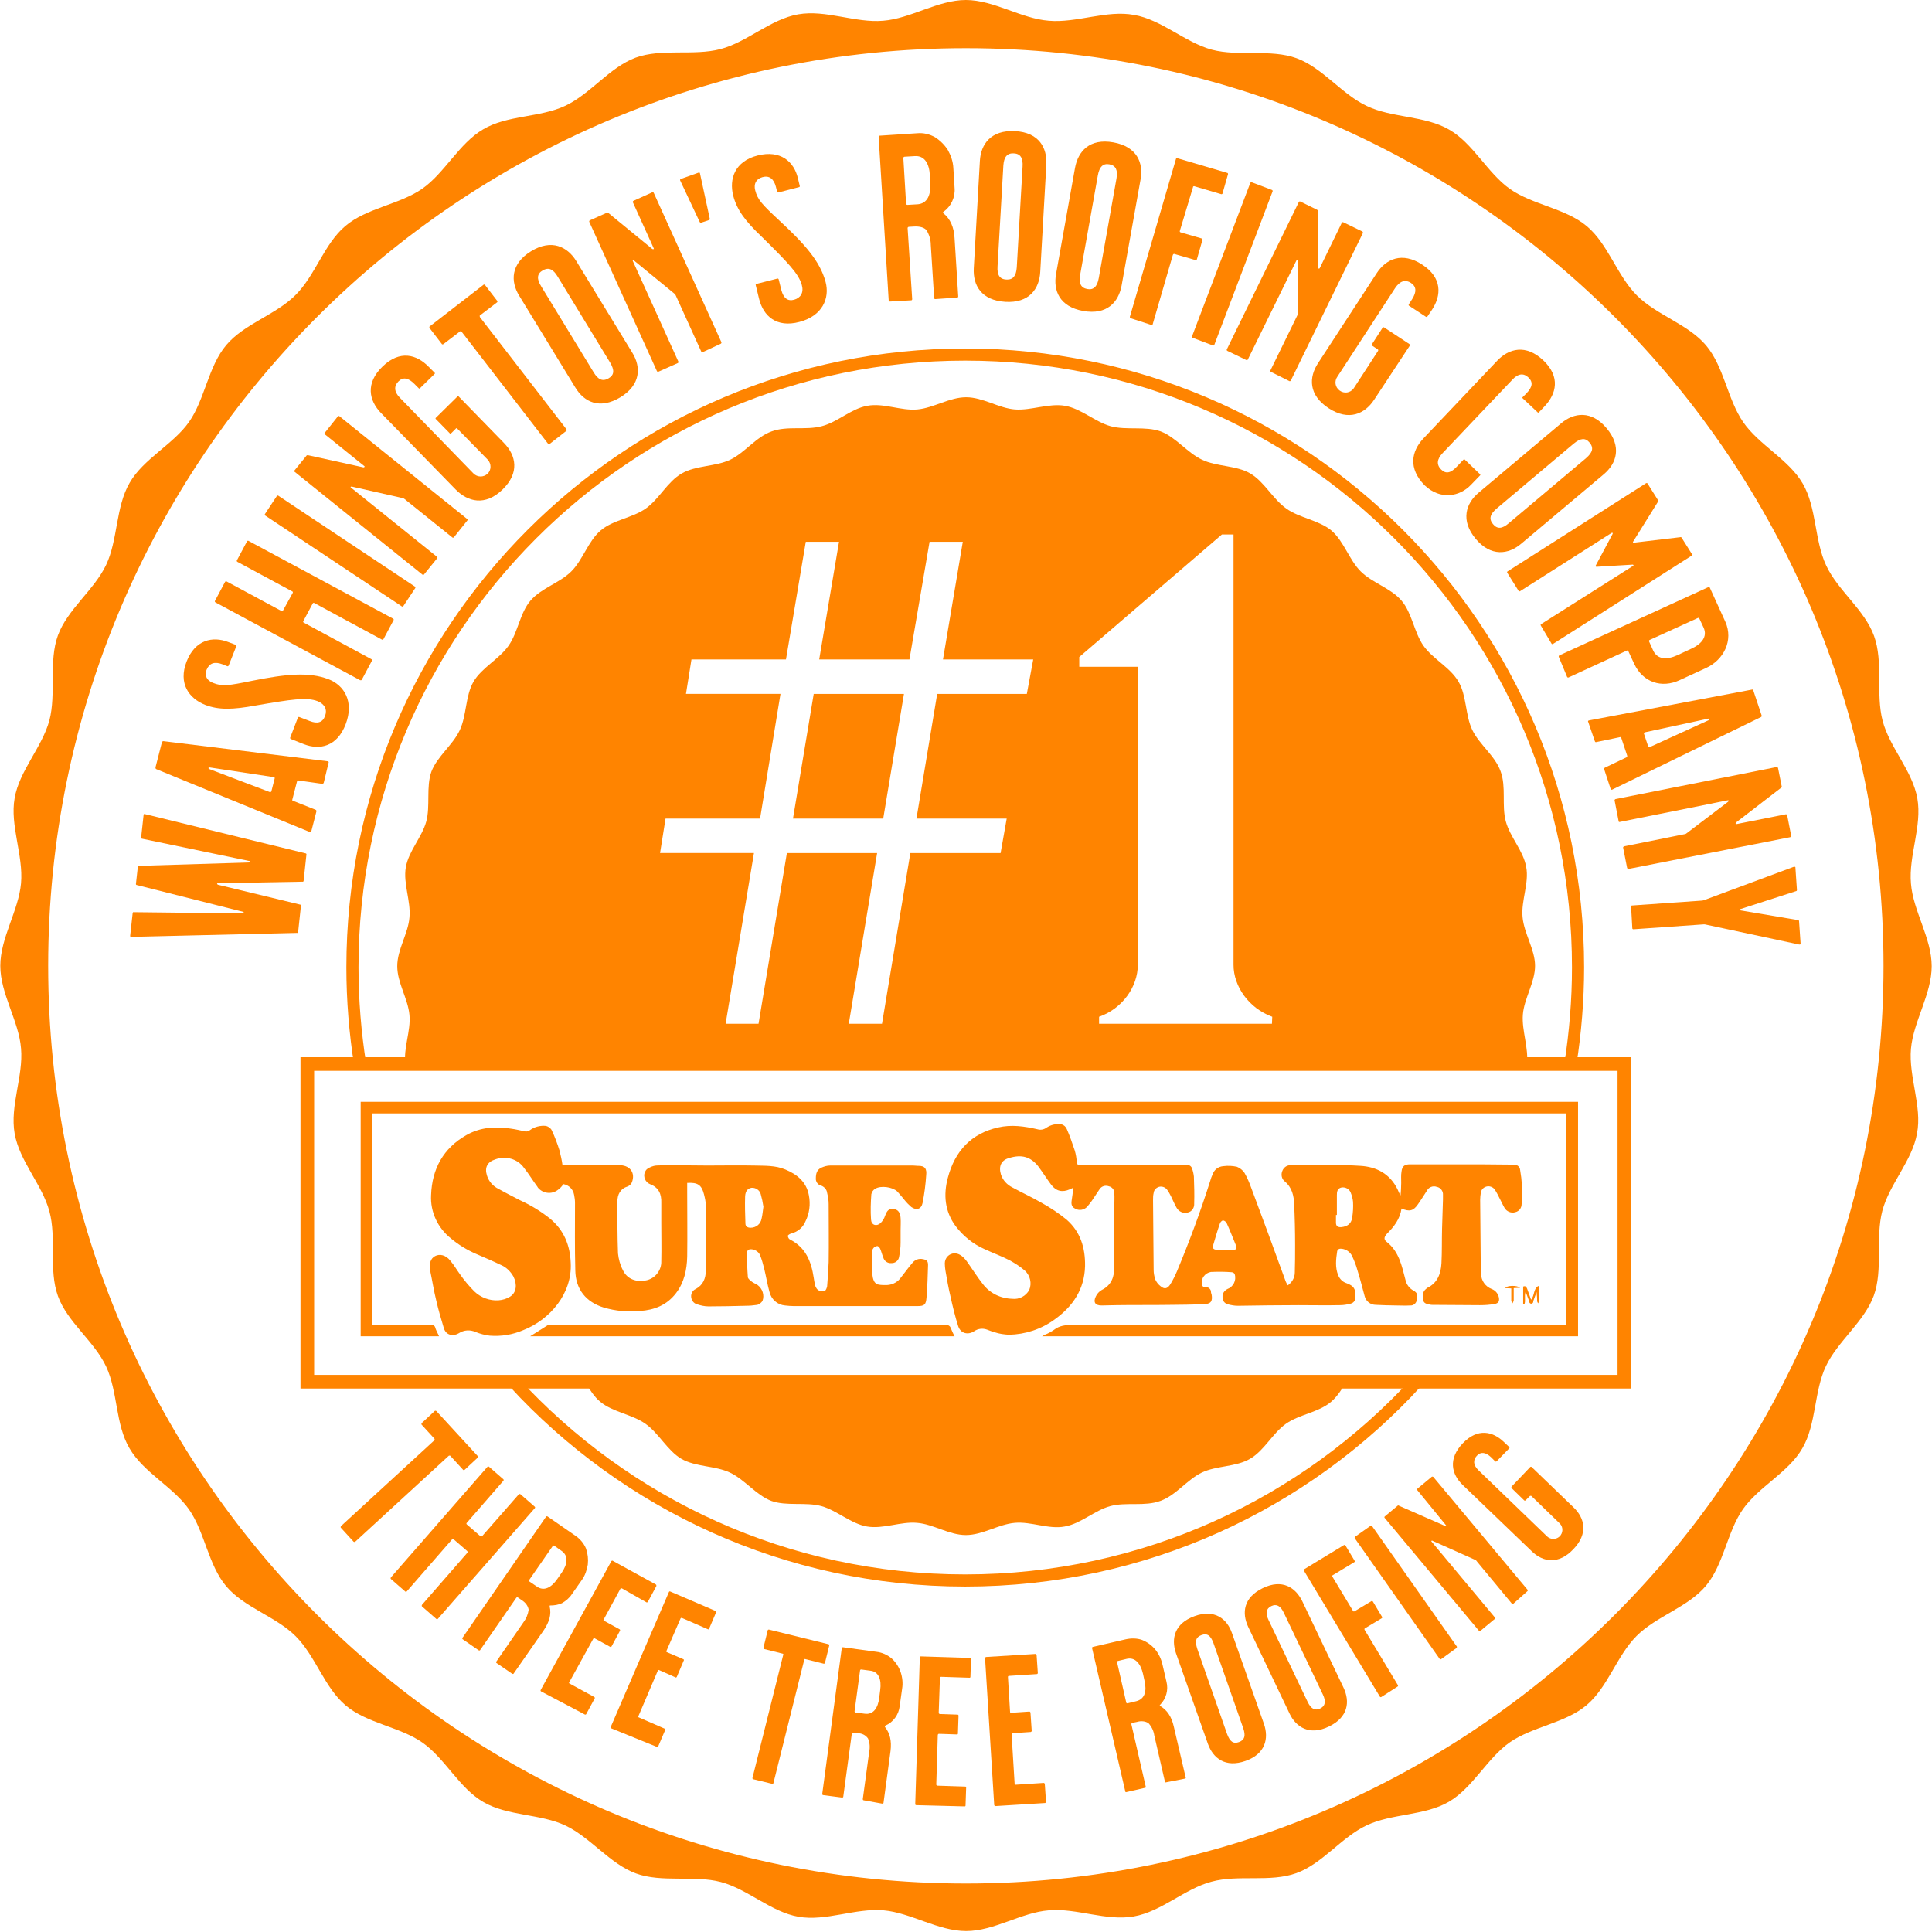 <?xml version="1.0" encoding="utf-8"?>
<!-- Generator: Adobe Illustrator 24.3.0, SVG Export Plug-In . SVG Version: 6.00 Build 0)  -->
<svg version="1.1" id="Layer_1" xmlns="http://www.w3.org/2000/svg" xmlns:xlink="http://www.w3.org/1999/xlink" x="0px" y="0px"
	 viewBox="0 0 633.7 633.7" style="enable-background:new 0 0 633.7 633.7;" xml:space="preserve">
<style type="text/css">
	.st0{fill:#FF8400;}
	.st1{fill:none;stroke:#FF8400;stroke-width:3.98;stroke-miterlimit:10;}
	.st2{fill:none;stroke:#FF8400;stroke-width:4.48;stroke-miterlimit:10;}
</style>
<path class="st0" d="M626.8,344c0.8-9,6.8-17.9,6.8-27.1s-6.1-18.1-6.8-27.1c-0.8-9.2,3.7-18.8,2.1-27.9
	c-1.6-9.1-9.1-16.7-11.4-25.5s0.3-19.2-2.8-27.8s-11.8-14.8-15.7-23.1s-3.1-19-7.7-26.9c-4.6-7.9-14.3-12.6-19.5-20.1
	s-6.3-18.2-12.2-25.2s-16.2-9.9-22.7-16.4s-9.4-16.8-16.4-22.7s-17.8-7-25.2-12.2c-7.4-5.2-12.1-15-20-19.5
	c-7.9-4.6-18.7-3.8-26.9-7.7c-8.2-3.8-14.6-12.6-23.1-15.7s-19-0.5-27.8-2.8c-8.8-2.4-16.6-9.9-25.5-11.4c-9-1.7-18.8,2.7-28,1.9
	C334.9,6.1,326,0,316.8,0s-18.1,6.1-27.1,6.8c-9.2,0.8-18.8-3.7-27.9-2.1s-16.7,9.1-25.5,11.4s-19.2-0.3-27.8,2.8
	c-8.6,3.2-14.8,11.9-23.1,15.8s-19,3-26.9,7.7c-7.9,4.6-12.6,14.3-20,19.5c-7.5,5.2-18.2,6.3-25.2,12.2s-9.9,16.3-16.4,22.7
	c-6.5,6.5-16.8,9.4-22.7,16.4c-5.9,7-7,17.8-12.2,25.2c-5.2,7.4-15,12.1-19.5,20c-4.6,7.9-3.8,18.7-7.7,26.9S22.1,199.9,19,208.4
	s-0.5,19.1-2.8,27.9c-2.4,8.8-9.9,16.6-11.4,25.5c-1.6,8.9,2.9,18.7,2.1,27.9c-0.8,9-6.8,17.9-6.8,27.1s6.1,18.1,6.8,27.1
	c0.8,9.1-3.7,18.8-2.1,27.9s9,16.7,11.4,25.5s-0.3,19.2,2.8,27.8s11.9,14.8,15.8,23.1s3,19,7.7,26.9c4.6,7.9,14.3,12.6,19.5,20
	c5.2,7.5,6.3,18.2,12.2,25.2s16.3,9.9,22.8,16.4s9.4,16.8,16.4,22.7s17.8,7,25.2,12.2s12.1,15,20,19.5c7.9,4.6,18.7,3.8,26.9,7.7
	s14.6,12.6,23.1,15.7c8.5,3.1,19,0.5,27.8,2.8s16.6,9.9,25.5,11.4c8.9,1.6,18.7-2.9,27.9-2.1c9,0.8,17.9,6.8,27.1,6.8
	s18.1-6.1,27.1-6.8c9.1-0.8,18.8,3.6,27.9,2s16.7-9.1,25.5-11.4c8.8-2.4,19.2,0.3,27.8-2.8c8.6-3.1,14.8-11.8,23.1-15.7
	s19-3.1,26.9-7.7s12.6-14.3,20-19.5c7.5-5.2,18.2-6.3,25.2-12.2s9.9-16.2,16.4-22.7s16.8-9.4,22.7-16.4s7-17.8,12.2-25.2
	c5.2-7.4,15-12.1,19.5-20c4.6-7.9,3.8-18.7,7.7-26.9s12.6-14.6,15.7-23.1s0.5-19,2.8-27.8s9.9-16.6,11.4-25.5
	C630.5,363,626,353.1,626.8,344z M316.8,617.8c-166.2,0-301-134.8-301-301s134.8-301,301-301s301,134.8,301,301
	S483.1,617.8,316.8,617.8z"/>
<g>
	<path class="st0" d="M99.6,288.8c0,0.3-0.2,0.5-0.4,0.4l-27.7,0.5c-0.2,0-0.3,0.1-0.3,0.2s0.1,0.2,0.3,0.3l26.9,6.5
		c0.2,0,0.4,0.2,0.3,0.5l-0.9,8.4c0,0.3-0.2,0.5-0.4,0.4L43,307.3c-0.2,0-0.3-0.1-0.3-0.3c0,0,0,0,0-0.1l0.8-7.3
		c0-0.3,0.2-0.5,0.4-0.4l35.8,0.4c0.1,0,0.2-0.1,0.3-0.2l0,0c0-0.1-0.1-0.2-0.2-0.3l-34.9-8.8c-0.2,0-0.4-0.2-0.3-0.5l0.6-5.4
		c0-0.3,0.2-0.5,0.4-0.4l36-1.1c0.2-0.1,0.2-0.1,0.3-0.3s-0.1-0.2-0.2-0.2l-35.1-7.3c-0.2,0-0.4-0.2-0.3-0.5l0.8-7.3
		c0-0.2,0.1-0.3,0.3-0.3l0,0l52.8,12.9c0.2,0,0.4,0.2,0.3,0.5L99.6,288.8z"/>
	<path class="st0" d="M106.2,256.7c-0.1,0.3-0.3,0.4-0.5,0.4l-7.8-1.1c-0.2-0.1-0.4,0-0.5,0.4l-1.5,5.8c-0.1,0.3,0,0.5,0.3,0.5
		l7.3,2.9c0.2,0.1,0.3,0.2,0.3,0.5l-1.7,6.6c-0.1,0.2-0.2,0.3-0.5,0.2l-50.3-20.6c-0.2-0.1-0.3-0.2-0.3-0.6l2.1-8.2
		c0.1-0.3,0.3-0.4,0.5-0.4l53.9,6.6c0.2,0.1,0.4,0.2,0.3,0.4L106.2,256.7z M89.8,254.9l-21.2-3.2c-0.1,0-0.2,0-0.2,0.2
		s0,0.2,0.1,0.3l20,7.6c0.2,0,0.4,0,0.5-0.2l1.1-4.3C90.2,255.1,90,255,89.8,254.9L89.8,254.9z"/>
	<path class="st0" d="M99.7,244.1l-4.3-1.7c-0.2-0.1-0.3-0.3-0.2-0.5l0,0l2.5-6.5c0.1-0.2,0.3-0.3,0.5-0.2l0,0l3.4,1.3
		c2.5,1,4.2,0.5,5-1.6s0-3.9-2.4-4.9c-3.6-1.4-8.7-0.6-20.3,1.4c-7.6,1.4-12.2,1.5-16.6-0.2c-5.3-2.1-8.9-7-6.1-14.2
		c2.8-7.2,8.6-8.4,13.7-6.4l2.4,0.9c0.2,0.1,0.3,0.3,0.2,0.5l0,0l-2.5,6.3c-0.1,0.2-0.3,0.3-0.5,0.2l0,0l-1.5-0.6
		c-2.6-1-4.3-0.4-5.2,1.7s0.2,3.7,2.1,4.4c3,1.2,5,0.9,12.8-0.7c11-2.2,18.6-3,25.1-0.5c5.1,2,8.4,7.3,5.6,14.7
		S104.9,246.1,99.7,244.1z"/>
	<path class="st0" d="M125.8,209.6c-0.1,0.2-0.3,0.3-0.5,0.2l0,0l-22.2-12c-0.2-0.1-0.4-0.1-0.5,0.1l0,0l-3.1,5.8
		c-0.1,0.2-0.1,0.4,0.1,0.5l0,0l22.2,12c0.2,0.1,0.3,0.3,0.2,0.5l0,0l-3.3,6.2c-0.1,0.2-0.3,0.3-0.5,0.2c0,0,0,0-0.1,0l-47.4-25.5
		c-0.2-0.1-0.3-0.3-0.2-0.5l0,0l3.3-6.2c0.1-0.2,0.3-0.3,0.5-0.2l0,0l18,9.7c0.2,0.1,0.4,0.1,0.5-0.1l0,0l3.2-5.8
		c0.1-0.2,0.1-0.4-0.1-0.5l0,0l-18-9.7c-0.2-0.1-0.3-0.3-0.2-0.5l0,0l3.3-6.2c0.1-0.2,0.3-0.3,0.5-0.2l0,0l47.4,25.5
		c0.2,0.1,0.3,0.3,0.2,0.5l0,0L125.8,209.6z"/>
	<path class="st0" d="M132.3,198.8c-0.1,0.2-0.3,0.2-0.5,0.1l0,0L87,169.1c-0.2-0.1-0.2-0.3-0.1-0.5l0,0l3.9-5.9
		c0.1-0.2,0.3-0.2,0.5-0.1l0,0l44.8,29.8c0.2,0.1,0.2,0.3,0.1,0.5l0,0L132.3,198.8z"/>
	<path class="st0" d="M148.9,176.2c-0.1,0.2-0.3,0.2-0.5,0.1l0,0l-15.8-12.7c-0.2-0.1-0.3-0.2-0.4-0.2l-16.8-3.8
		c-0.1,0-0.3,0-0.4,0.1c0,0.1,0,0.2,0.2,0.3l28.1,22.6c0.2,0.1,0.2,0.4,0.1,0.5l0,0l-4.3,5.3c-0.1,0.2-0.4,0.2-0.5,0.1l0,0
		l-41.9-33.7c-0.2-0.1-0.2-0.3-0.1-0.5l0,0l3.9-4.8c0.1-0.2,0.3-0.2,0.5-0.2l18.2,4c0.1,0,0.2,0,0.3-0.1l0.1-0.1
		c0-0.1,0-0.2-0.2-0.3l-12.8-10.3c-0.2-0.1-0.2-0.4-0.1-0.5l0,0l4.3-5.4c0.1-0.2,0.3-0.2,0.5-0.1l0,0l41.9,33.7
		c0.2,0.1,0.2,0.3,0.1,0.5l0,0L148.9,176.2z"/>
	<path class="st0" d="M149.4,160.5l-24.4-25c-4-4.1-5.2-9.8,0.5-15.3c5.7-5.5,11.2-3.9,15.1,0.1l1.9,1.9c0.2,0.1,0.2,0.4,0,0.5l0,0
		l-4.7,4.6c-0.1,0.2-0.4,0.2-0.5,0l0,0l-1.4-1.4c-2-2-3.7-2.3-5.2-0.8s-1.5,3.4,0.5,5.4l24.1,24.8c1.3,1.3,3.3,1.3,4.6,0.1
		s1.3-3.3,0.1-4.6l-10-10.2c-0.1-0.2-0.4-0.2-0.5,0l0,0l-1.5,1.5c-0.1,0.2-0.4,0.2-0.5,0l0,0l-4.5-4.6c-0.2-0.1-0.2-0.4,0-0.5l0,0
		l7-6.9c0.1-0.2,0.4-0.2,0.5,0l0,0l14.8,15.2c4,4.1,5.2,9.8-0.5,15.3S153.4,164.6,149.4,160.5z"/>
	<path class="st0" d="M180.3,145.6c-0.2,0.1-0.4,0.1-0.5,0l0,0l-28.4-36.8c-0.1-0.2-0.3-0.2-0.5-0.1l0,0l-5.5,4.2
		c-0.2,0.1-0.4,0.1-0.5-0.1l0,0l-4-5.2c-0.1-0.2-0.1-0.4,0-0.5l0,0l17.7-13.7c0.2-0.1,0.4-0.1,0.5,0.1l0,0l4,5.2
		c0.1,0.2,0.1,0.4-0.1,0.5l0,0l-5.5,4.2c-0.2,0.1-0.2,0.3-0.1,0.5c0,0,0,0,0,0.1l28.4,36.8c0.1,0.2,0.1,0.4,0,0.5l0,0L180.3,145.6z"
		/>
	<path class="st0" d="M188.7,127.1L170.3,97c-2.9-4.7-2.8-10.5,3.9-14.6s11.9-1.5,14.8,3.2l18.4,30.1c2.9,4.7,2.8,10.5-3.9,14.6
		C196.7,134.4,191.6,131.9,188.7,127.1z M200.1,118.9l-17.2-28.2c-1.5-2.5-3-3.1-4.9-2s-2,2.8-0.5,5.2l17.2,28.2
		c1.5,2.5,3,3.1,4.9,2S201.6,121.4,200.1,118.9z"/>
	<path class="st0" d="M230.5,115.5c-0.2,0.1-0.4,0-0.5-0.2l0,0l-8.4-18.5c-0.1-0.2-0.2-0.3-0.3-0.4L208,85.5
		c-0.1-0.1-0.2-0.1-0.4-0.1c-0.1,0-0.1,0.1,0,0.3l14.9,32.9c0.1,0.2,0,0.4-0.2,0.5l0,0l-6.3,2.8c-0.2,0.1-0.4,0-0.5-0.1l0,0
		l-22.2-49c-0.1-0.2,0-0.4,0.1-0.5l0,0l5.6-2.5c0.2-0.1,0.4-0.1,0.6,0.1L214,81.7c0.1,0,0.2,0,0.3,0h0.1c0.1,0,0.1-0.1,0-0.3
		l-6.8-15c-0.1-0.2,0-0.4,0.1-0.5l0,0l6.2-2.8c0.2-0.1,0.4,0,0.5,0.1l0,0l22.2,49c0.1,0.2,0,0.4-0.1,0.5l0,0L230.5,115.5z"/>
	<path class="st0" d="M230.1,73c-0.3,0.1-0.5,0-0.6-0.2l-6.4-13.6c-0.1-0.2,0-0.4,0.2-0.5l5.9-2.1c0.2-0.1,0.3,0,0.4,0.3l3.2,14.8
		c0.1,0.2,0,0.4-0.3,0.5L230.1,73z"/>
	<path class="st0" d="M249,98.1l-1.1-4.5c-0.1-0.2,0-0.4,0.2-0.5c0,0,0,0,0.1,0l6.7-1.7c0.2-0.1,0.4,0,0.5,0.2l0,0l0.9,3.6
		c0.7,2.6,2.1,3.7,4.2,3.1s3.2-2.3,2.5-4.8c-1-3.7-4.6-7.4-13-15.7c-5.6-5.3-8.3-9-9.5-13.6c-1.4-5.5,0.5-11.3,8-13.2
		s11.9,2,13.2,7.4l0.6,2.5c0.1,0.2,0,0.4-0.2,0.5c0,0,0,0-0.1,0l-6.6,1.7c-0.2,0.1-0.4,0-0.5-0.2l0,0l-0.4-1.6
		c-0.7-2.7-2.2-3.8-4.4-3.2s-2.9,2.3-2.4,4.3c0.8,3.1,2.2,4.6,8,10c8.2,7.6,13.3,13.3,15.1,20.1c1.4,5.3-1,11.1-8.6,13.1
		S250.4,103.6,249,98.1z"/>
	<path class="st0" d="M306.8,98.1c-0.2,0-0.4-0.1-0.4-0.3c0,0,0,0,0-0.1l-1.1-17.4c0-1.7-0.5-3.3-1.4-4.8c-0.8-0.9-2.2-1.3-4.1-1.2
		l-1.7,0.1c-0.2,0-0.4,0.2-0.4,0.4l0,0l1.5,23.3c0,0.2-0.1,0.4-0.3,0.4l0,0l-7,0.4c-0.2,0-0.4-0.1-0.4-0.3l0,0l-3.3-53.7
		c0-0.2,0.1-0.4,0.3-0.4l0,0l12.3-0.8c2.1-0.2,4.1,0.3,5.9,1.3c1.7,1.1,3.1,2.5,4.2,4.2c1,1.8,1.7,3.8,1.8,5.9l0.4,6.4
		c0.3,3.1-1.1,6.2-3.7,8c-0.1,0.1-0.1,0.1-0.1,0.2l0.2,0.3c2.2,1.8,3.4,4.5,3.6,8.1l1.2,19.1c0,0.2-0.1,0.4-0.3,0.4l0,0L306.8,98.1z
		 M305.1,60.1l-0.1-2.6c-0.2-3.9-1.8-6.5-4.9-6.3l-3.4,0.2c-0.2,0-0.4,0.2-0.4,0.4l0,0l0.9,15c0,0.2,0.2,0.4,0.4,0.4c0,0,0,0,0.1,0
		l3.4-0.2C304.1,66.7,305.4,64,305.1,60.1L305.1,60.1z"/>
	<path class="st0" d="M319.4,88l2-35.2c0.3-5.5,3.6-10.2,11.5-9.8s10.6,5.5,10.3,11l-2,35.2c-0.3,5.5-3.6,10.3-11.5,9.8
		S319.1,93.5,319.4,88z M333.5,87.7l1.9-33c0.2-2.9-0.7-4.3-2.9-4.4s-3.2,1.2-3.4,4l-1.9,33c-0.2,2.9,0.7,4.3,2.9,4.4
		S333.3,90.5,333.5,87.7L333.5,87.7z"/>
	<path class="st0" d="M346.4,89.8l6.2-34.7c1-5.5,4.8-9.8,12.6-8.4s9.9,6.8,8.9,12.2l-6.2,34.7c-1,5.5-4.8,9.8-12.6,8.4
		S345.4,95.3,346.4,89.8z M360.4,91.2l5.8-32.6c0.5-2.8-0.2-4.3-2.3-4.7s-3.3,0.8-3.8,3.6l-5.8,32.6c-0.5,2.8,0.2,4.3,2.3,4.7
		S359.9,94,360.4,91.2L360.4,91.2z"/>
	<path class="st0" d="M370.9,104.4c-0.2,0-0.3-0.2-0.3-0.4c0,0,0,0,0-0.1l15.1-51.7c0-0.2,0.2-0.3,0.4-0.3c0,0,0,0,0.1,0l16.3,4.8
		c0.2,0,0.3,0.2,0.3,0.4l0,0l-1.8,6.3c0,0.2-0.2,0.3-0.4,0.3l0,0l-8.8-2.6c-0.2-0.1-0.4,0-0.5,0.2c0,0,0,0,0,0.1L387,75.7
		c-0.1,0.2,0,0.4,0.2,0.5l0,0l6.9,2c0.2,0,0.3,0.2,0.3,0.4c0,0,0,0,0,0.1l-1.8,6.3c0,0.2-0.3,0.3-0.5,0.3l0,0l-6.9-2
		c-0.2-0.1-0.4,0.1-0.5,0.3l0,0l-6.6,22.7c0,0.2-0.2,0.3-0.4,0.3l0,0L370.9,104.4z"/>
	<path class="st0" d="M391.2,110.8c-0.2-0.1-0.3-0.3-0.2-0.4c0,0,0,0,0-0.1L410.1,60c0.1-0.2,0.3-0.3,0.5-0.2l0,0l6.6,2.5
		c0.2,0.1,0.3,0.3,0.2,0.5l0,0l-19.1,50.3c-0.1,0.2-0.3,0.3-0.5,0.2l0,0L391.2,110.8z"/>
	<path class="st0" d="M416.9,122c-0.2-0.1-0.3-0.3-0.2-0.5l0,0l8.9-18.2c0.1-0.2,0.2-0.3,0.1-0.4V85.6c0-0.1-0.1-0.3-0.2-0.3
		s-0.2,0-0.3,0.2l-15.9,32.4c-0.1,0.2-0.3,0.3-0.5,0.2l0,0l-6.2-3c-0.2-0.1-0.3-0.3-0.2-0.5l0,0L426,66.3c0.1-0.2,0.3-0.3,0.5-0.2
		l0,0l5.5,2.7c0.2,0.1,0.3,0.3,0.3,0.5l0.1,18.6c0,0.1,0.1,0.2,0.1,0.2h0.1c0.1,0,0.2,0,0.3-0.2l7.2-14.8c0.1-0.2,0.3-0.3,0.5-0.2
		l0,0l6.2,3c0.2,0.1,0.3,0.3,0.2,0.5c0,0,0,0,0,0.1l-23.6,48.3c-0.1,0.2-0.3,0.3-0.5,0.2l0,0L416.9,122z"/>
	<path class="st0" d="M432.4,119l19.1-29.3c3.1-4.8,8.4-7.2,15-2.9s6.3,10.1,3.2,14.8l-1.5,2.2c-0.1,0.2-0.3,0.2-0.5,0.1l0,0
		l-5.5-3.6c-0.2-0.1-0.2-0.3-0.1-0.5l0,0l1.1-1.7c1.5-2.4,1.4-4.1-0.4-5.3s-3.6-0.7-5.2,1.7l-18.9,29c-1.1,1.5-0.8,3.5,0.7,4.6
		c1.5,1.1,3.5,0.8,4.6-0.7c0.1-0.1,0.1-0.2,0.2-0.3l7.8-12c0.1-0.2,0.1-0.4-0.1-0.5l0,0l-1.8-1.2c-0.2-0.1-0.2-0.3-0.1-0.5l0,0
		l3.5-5.4c0.1-0.2,0.3-0.2,0.5-0.1l0,0l8.2,5.4c0.2,0.1,0.2,0.3,0.2,0.5c0,0,0,0,0,0.1L450.8,131c-3.1,4.8-8.4,7.2-15,2.9
		S429.2,123.8,432.4,119z"/>
	<path class="st0" d="M466.8,143.9l24.3-25.6c3.8-4,9.4-5.5,15.1-0.1s4.3,11,0.4,15.1l-1.8,1.9c-0.1,0.2-0.4,0.2-0.5,0l0,0l-4.8-4.5
		c-0.2-0.1-0.2-0.4,0-0.5l0,0l1.2-1.2c2-2.1,2.2-3.7,0.6-5.2s-3.4-1.3-5.3,0.8l-22.8,24c-1.9,2-2.1,3.8-0.5,5.4s3.2,1.1,5.1-0.9
		l2.2-2.3c0.1-0.2,0.4-0.2,0.5,0l0,0l4.9,4.7c0.2,0.1,0.2,0.4,0,0.5l0,0l-2.9,3c-3.7,3.9-10,5.1-15.2,0.2
		C461.8,153.6,463,148,466.8,143.9z"/>
	<path class="st0" d="M485,161.6l27-22.7c4.2-3.6,10-4.4,15,1.6s3.3,11.5-1,15.1l-27,22.7c-4.2,3.6-10,4.4-15-1.6
		S480.8,165.1,485,161.6z M494.9,171.6l25.3-21.3c2.2-1.9,2.6-3.4,1.2-5.1s-3-1.5-5.2,0.3l-25.3,21.3c-2.2,1.9-2.6,3.4-1.2,5.1
		S492.7,173.5,494.9,171.6L494.9,171.6z"/>
	<path class="st0" d="M505.4,205.2c-0.1-0.2-0.1-0.4,0.1-0.5l0,0l30-19c0.1,0,0.3-0.1,0.3-0.2c0-0.1-0.1-0.3-0.2-0.3
		c-0.1,0-0.1,0-0.2,0l-11.7,0.7c-0.1,0-0.2,0-0.3-0.1c0-0.1,0-0.2,0-0.3l5.5-10.3c0.1-0.1,0.1-0.3,0-0.4c0-0.1-0.1-0.1-0.3,0
		l-30,19.1c-0.2,0.1-0.4,0.1-0.5-0.1l0,0l-3.7-5.9c-0.1-0.2-0.1-0.4,0.1-0.5l0,0l45.4-28.9c0.2-0.1,0.4-0.1,0.5,0.1l0,0l3.4,5.4
		c0.1,0.2,0.1,0.4,0,0.6l-8.1,13c-0.1,0.1-0.1,0.3-0.1,0.3s0.2,0.1,0.3,0.1l15.2-1.8c0.2-0.1,0.4,0,0.5,0.2l3.4,5.4
		c0.1,0.2,0.1,0.4-0.1,0.5c0,0,0,0-0.1,0l-45.4,28.9c-0.2,0.1-0.4,0.1-0.5-0.1l0,0L505.4,205.2z"/>
	<path class="st0" d="M511.3,215.5c-0.1-0.2,0-0.4,0.1-0.5l0,0l48.9-22.4c0.2-0.1,0.4,0,0.5,0.1l0,0l5.1,11.2
		c2.8,6.2-0.6,12.6-6.3,15.2l-8.7,4c-5.8,2.7-12,0.8-14.9-5.4l-1.9-4.1c-0.1-0.2-0.3-0.3-0.5-0.2l0,0l-19.1,8.8
		c-0.2,0.1-0.4,0-0.5-0.2l0,0L511.3,215.5z M550.2,214.9l4.5-2.1c3.5-1.6,5.4-4,4.1-6.9l-1.4-3c-0.1-0.2-0.3-0.3-0.5-0.2l0,0
		l-15.8,7.2c-0.2,0.1-0.3,0.3-0.2,0.5l0,0l1.4,3.1C543.7,216.3,546.7,216.5,550.2,214.9L550.2,214.9z"/>
	<path class="st0" d="M526.2,252.4c-0.1-0.3,0-0.5,0.2-0.6l7.1-3.4c0.2-0.1,0.3-0.3,0.2-0.6l-1.9-5.7c-0.1-0.3-0.3-0.4-0.5-0.3
		l-7.7,1.6c-0.2,0.1-0.4,0-0.5-0.3l-2.2-6.4c-0.1-0.2,0-0.3,0.3-0.4l53.4-10.1c0.2-0.1,0.4,0,0.5,0.3l2.7,8.1c0.1,0.3,0,0.5-0.2,0.6
		L528.8,259c-0.2,0.1-0.4,0-0.5-0.2L526.2,252.4z M541,245.1l19.5-8.9c0.1,0,0.1-0.1,0.1-0.3s-0.2-0.2-0.2-0.2l-20.9,4.5
		c-0.2,0.1-0.3,0.2-0.3,0.4l1.4,4.2C540.6,245.1,540.7,245.1,541,245.1z"/>
	<path class="st0" d="M532.4,278.1c-0.1-0.2,0.1-0.4,0.3-0.5l0,0l19.9-4c0.2,0,0.4-0.1,0.5-0.2l13.7-10.4c0.1-0.1,0.2-0.2,0.2-0.4
		c0-0.1-0.1-0.1-0.3-0.1l-35.4,7.1c-0.2,0.1-0.4-0.1-0.4-0.2c0,0,0,0,0-0.1l-1.3-6.7c-0.1-0.2,0.1-0.4,0.3-0.5l0,0l52.8-10.5
		c0.2-0.1,0.4,0.1,0.5,0.3l0,0l1.2,6c0.1,0.2,0,0.4-0.2,0.5l-14.8,11.4c-0.1,0.1-0.1,0.2-0.1,0.3v0.1c0,0.1,0.1,0.1,0.3,0.1
		l16.1-3.2c0.2-0.1,0.4,0.1,0.5,0.3l0,0l1.3,6.7c0,0.2-0.1,0.4-0.3,0.5l0,0l-53,10.4c-0.2,0-0.4-0.1-0.5-0.3l0,0L532.4,278.1z"/>
	<path class="st0" d="M535,297.4c0-0.2,0.1-0.4,0.3-0.4c0,0,0,0,0.1,0l22.9-1.6l0.5-0.1l29.6-11h0.2c0.2,0,0.3,0.1,0.3,0.2v0.1
		l0.5,7.3c0,0.2-0.1,0.4-0.3,0.4l-18.3,5.9c-0.2,0.1-0.2,0.2-0.2,0.2s0.1,0.1,0.2,0.2l19,3.2c0.2,0,0.3,0.2,0.3,0.4l0.5,7.3
		c0,0.2,0,0.3-0.3,0.3h-0.2l-30.9-6.6h-0.5l-22.9,1.6c-0.2,0-0.4-0.1-0.4-0.3l0,0L535,297.4z"/>
</g>
<path class="st0" d="M196.9,459.8c4.1,3.4,10.4,4.1,14.8,7.2c4.4,3.1,7.2,8.8,11.8,11.5c4.7,2.7,11,2.2,15.9,4.5s8.6,7.4,13.6,9.3
	c5,1.8,11.3,0.3,16.4,1.7s9.7,5.8,15,6.7c5.3,0.9,11.1-1.7,16.4-1.2c5.3,0.4,10.5,4,16,4s10.6-3.5,16-4s11.2,2.2,16.4,1.2
	c5.3-0.9,9.8-5.3,15-6.7s11.3,0.2,16.4-1.7c5.1-1.8,8.8-7,13.6-9.3c4.8-2.3,11.2-1.8,15.8-4.5c4.7-2.7,7.4-8.4,11.8-11.5
	s10.7-3.7,14.8-7.2c2.1-1.8,3.6-4.2,5-6.7H191.9C193.3,455.6,194.8,458.1,196.9,459.8z"/>
<g>
	<polygon class="st0" points="260.1,268.5 289.7,268.5 296.5,227.6 266.9,227.6 	"/>
	<path class="st0" d="M499.5,332.8c0.4-5.3,4-10.6,4-16s-3.6-10.5-4.1-16c-0.5-5.4,2.2-11.2,1.2-16.4c-0.9-5.3-5.3-9.8-6.7-15
		c-1.4-5.2,0.2-11.3-1.7-16.4c-1.8-5.1-7-8.8-9.3-13.6s-1.8-11.2-4.5-15.8c-2.7-4.7-8.4-7.4-11.5-11.8c-3.1-4.4-3.7-10.7-7.2-14.8
		s-9.6-5.8-13.4-9.6s-5.5-9.9-9.6-13.4c-4.1-3.4-10.5-4.1-14.8-7.2c-4.4-3.1-7.2-8.8-11.8-11.5s-11-2.2-15.8-4.5
		c-4.9-2.3-8.6-7.4-13.6-9.3c-5-1.8-11.3-0.3-16.4-1.7s-9.7-5.8-15-6.7s-11.1,1.6-16.4,1.2c-5.3-0.4-10.5-4-16-4s-10.6,3.5-16,4
		s-11.1-2.2-16.4-1.2c-5.3,0.9-9.8,5.4-15,6.7c-5.2,1.4-11.3-0.2-16.4,1.7c-5.1,1.8-8.8,7-13.6,9.3c-4.9,2.3-11.2,1.8-15.9,4.5
		s-7.4,8.4-11.8,11.5c-4.4,3.1-10.7,3.7-14.8,7.2s-5.8,9.6-9.6,13.4c-3.8,3.8-9.9,5.5-13.4,9.6s-4.1,10.4-7.2,14.8
		c-3.1,4.4-8.8,7.2-11.5,11.8c-2.7,4.7-2.2,11-4.5,15.9s-7.4,8.6-9.3,13.6c-1.8,5-0.3,11.3-1.7,16.4s-5.8,9.7-6.7,15
		s1.7,11.1,1.2,16.4c-0.4,5.3-4,10.5-4,16s3.5,10.6,4,16c0.5,5.3-2.1,11-1.3,16.2h367.8C501.5,343.8,499.1,338.1,499.5,332.8z
		 M336.8,227.6h-29.4l-6.8,40.9h29.6l-2,11.3h-29.6l-9.3,56h-10.9l9.3-56h-29.6l-9.3,56H238l9.3-56h-30.8l1.8-11.3h31l6.7-40.9h-31
		l1.8-11.3h31l6.5-38.6h10.9l-6.5,38.6h29.6l6.6-38.6h10.9l-6.5,38.6h29.6L336.8,227.6z M417.2,335.8h-56.7v-2.3
		c7.7-2.7,12.7-9.9,12.7-17v-97.8H354v-3.2l46.8-40.2h3.8v141.2c0,7,5,14.2,12.7,17L417.2,335.8L417.2,335.8z"/>
</g>
<path class="st0" d="M459.7,396.4c-0.5,3.5-2.5,6-4.8,8.3c-0.9,1-1.1,1.8-0.1,2.6c4.1,3.2,5,7.9,6.2,12.5c0.3,1.5,1.3,2.8,2.6,3.5
	c1.3,0.7,1.5,1.5,1.1,3.2c-0.2,1-1.1,1.8-2.2,1.7c-1.5,0.1-3,0-4.5,0c-2.2,0-4.4-0.1-6.7-0.2c-1.8,0-3.3-1.2-3.7-2.9
	c-0.8-2.9-1.5-5.8-2.4-8.6c-0.4-1.5-1-3-1.7-4.5c-0.6-1.3-1.9-2.2-3.3-2.4c-0.7-0.1-1.4,0-1.6,0.8c-0.4,2.6-0.7,5.3,0.3,7.8
	c0.5,1.3,1.5,2.3,2.8,2.7c2.4,0.9,3,1.9,2.9,4.5c0.1,1-0.6,2-1.6,2.2c-1.1,0.3-2.3,0.5-3.5,0.5c-4.5,0.1-9,0-13.5,0
	c-6.7,0-13.3,0.1-20,0.2c-1.1,0-2.2-0.2-3.3-0.5c-1.1-0.3-1.8-1.3-1.7-2.4c-0.1-1.1,0.6-2.1,1.6-2.6c1.9-0.7,3-2.8,2.4-4.8
	c-0.1-0.4-0.5-0.6-0.9-0.7c-2.3-0.2-4.6-0.2-6.9-0.1c-1.9,0.3-3.3,2.1-3,4c0,0.1,0,0.3,0.1,0.4c0.2,0.4,0.5,0.6,0.9,0.6
	c0.9-0.2,1.8,0.4,2,1.3c0,0.1,0,0.2,0,0.3c0,0.2,0.1,0.5,0.2,0.7c0.4,2.4-0.2,3.2-2.7,3.3c-3.7,0.1-7.4,0.2-11,0.2
	c-5.9,0.1-11.7,0-17.6,0.1c-1.6,0-3.2,0.1-4.8,0.1c-2,0-2.8-1-1.9-2.9c0.4-0.9,1.1-1.7,2-2.2c3.2-1.6,4.1-4.3,4.1-7.6
	c-0.1-6.6,0-13.2,0-19.8c0-1.5,0.1-2.9,0-4.4c0-1.1-0.8-2-1.8-2.2c-1.1-0.4-2.3-0.1-3,0.9c-0.9,1.3-1.7,2.6-2.6,3.9
	c-0.5,0.7-1,1.3-1.5,1.9c-1,1.1-2.7,1.4-4,0.6c-1-0.5-1.3-1.3-1.1-2.6s0.4-2.6,0.5-4.2l-1.1,0.5c-2.5,1.1-4.5,0.6-6.1-1.5
	c-1.5-2-2.8-4.1-4.3-6.1c-2.5-3.1-5.4-3.9-9.4-2.7c-2.7,0.7-3.6,2.7-2.8,5.4c0.6,1.9,2,3.4,3.8,4.3c3.1,1.7,6.4,3.2,9.5,5
	c2.9,1.6,5.6,3.4,8.2,5.5c4.6,4,6.2,9.3,6.1,15.3c-0.2,7.6-4,13.2-10,17.5c-4.4,3.2-9.6,4.9-15,5c-1.6-0.1-3.1-0.3-4.6-0.8
	c-0.9-0.2-1.7-0.6-2.6-0.9c-1.4-0.5-2.9-0.3-4.1,0.5c-2.1,1.4-4.5,0.8-5.3-1.6c-1-3.1-1.8-6.4-2.5-9.6c-0.7-2.9-1.2-5.8-1.7-8.7
	c-0.1-0.8-0.2-1.5-0.2-2.3c0-1.8,1.4-3.3,3.2-3.3c0.7,0,1.3,0.2,1.8,0.5c0.9,0.5,1.6,1.3,2.2,2.1c1.8,2.5,3.4,5.1,5.3,7.5
	c2.3,3,5.8,4.7,9.6,4.8c2.3,0.3,4.5-0.9,5.6-2.9c0.9-2.2,0.3-4.7-1.4-6.3c-1.5-1.3-3.2-2.4-5-3.4c-2.7-1.4-5.5-2.4-8.3-3.7
	c-3.8-1.7-7-4.3-9.5-7.6c-3.5-4.8-4-10.2-2.5-15.8c2.3-8.7,7.6-14.5,16.5-16.5c4.3-1,8.6-0.4,12.9,0.6c1,0.3,2.1,0.1,2.9-0.5
	c1.5-1,3.3-1.4,5-1.1c0.8,0.2,1.4,0.8,1.7,1.5c1,2.3,1.8,4.6,2.6,7c0.4,1.3,0.6,2.6,0.7,4c0.1,0.7,0.4,0.8,1,0.8
	c7.7,0,15.3-0.1,23-0.1c4,0,8,0.1,12,0.1c0.8-0.1,1.6,0.4,1.8,1.2c0.3,0.8,0.5,1.7,0.6,2.6c0.1,2.9,0.2,5.9,0.1,8.8
	c0.1,1.4-0.7,2.7-2.1,3c-1.5,0.4-3-0.3-3.7-1.6c-0.7-1.2-1.2-2.5-1.8-3.7c-0.4-0.8-0.8-1.5-1.3-2.2c-0.6-0.8-1.7-1.2-2.7-0.9
	c-0.9,0.3-1.6,1-1.7,2c-0.2,0.8-0.2,1.6-0.2,2.4c0.1,7.6,0.1,15.3,0.2,22.9c0,1,0.2,2,0.5,3c0.4,0.9,1,1.7,1.8,2.3
	c1.4,1.2,2.4,0.6,3.2-0.7c0.8-1.3,1.5-2.7,2.1-4.1c4.1-9.8,7.8-19.8,11-29.9c0.2-0.7,0.4-1.3,0.7-1.9c0.5-1.6,1.9-2.7,3.6-2.8
	c1.5-0.2,3-0.1,4.4,0.2c1,0.4,1.9,1.1,2.5,2c0.9,1.6,1.6,3.2,2.2,4.9c3.8,10.1,7.5,20.2,11.2,30.4c0.2,0.6,0.5,1.1,0.8,1.6
	c1.4-1,2.3-2.5,2.3-4.2c0.1-3,0.1-6,0.1-9c0-4.5-0.1-8.9-0.3-13.3c-0.1-2.9-0.7-5.6-3.1-7.6c-1-0.8-1.3-2.2-0.8-3.4
	c0.4-1.1,1.4-1.9,2.6-1.9c1.5-0.1,3.1-0.1,4.6-0.1c6.1,0.1,12.3-0.1,18.4,0.3c5.3,0.3,9.7,2.6,12.2,7.7c0.3,0.7,0.6,1.4,1,2
	c0.1-1.4,0.2-2.7,0.2-4.1s-0.1-2.5,0.1-3.7c0.2-1.8,1-2.4,2.8-2.4c7.6,0,15.1,0,22.7,0c3.7,0,7.4,0.1,11.2,0.1
	c1.1-0.1,2.1,0.6,2.2,1.7c0.3,1.7,0.5,3.4,0.6,5.1c0.1,2,0,4.1-0.1,6.1c0,1.3-0.8,2.4-2.1,2.7c-1.3,0.4-2.8-0.2-3.5-1.4
	c-0.6-1-1-2-1.6-3.1c-0.5-1-1-2-1.6-2.9s-1.8-1.3-2.8-1s-1.7,1.1-1.8,2.1c-0.1,0.7-0.2,1.4-0.2,2.2c0.1,7.6,0.1,15.1,0.2,22.7
	c0,0.5,0,1.1,0.1,1.6c0,2.2,1.4,4.2,3.5,5c1.1,0.4,2,1.4,2.3,2.6c0.3,1.3,0,2.1-1.4,2.3c-1.6,0.3-3.2,0.4-4.8,0.4
	c-5.2,0-10.4-0.1-15.5-0.1c-0.3,0-0.6,0-0.9-0.1c-0.9-0.2-2-0.3-2.2-1.5s-0.3-2.6,0.9-3.6c0.2-0.2,0.4-0.3,0.5-0.4
	c3.3-1.6,4.4-4.6,4.6-8c0.2-3.8,0.1-7.6,0.2-11.4c0.1-3.2,0.2-6.4,0.3-9.6c0-0.5,0-1,0-1.5c0.1-1.2-0.8-2.4-2-2.6
	c-1.3-0.5-2.7,0.1-3.3,1.3c-1,1.5-1.9,3-2.9,4.4C463.6,397.2,462.3,397.5,459.7,396.4z M438.5,398.5h-0.3c0,0.8,0,1.7,0,2.5
	c0,1.2,0.6,1.6,1.8,1.5c1.9-0.2,3.2-1.1,3.5-3c0.3-1.8,0.4-3.6,0.3-5.3c-0.1-1.1-0.4-2.1-0.8-3.1c-0.5-1.2-1.8-1.8-3-1.6
	c-1.4,0.3-1.5,1.5-1.5,2.5C438.5,394.3,438.5,396.4,438.5,398.5z M401.6,410L401.6,410c0.9,0,1.8,0,2.8,0s1.4-0.5,1-1.5
	c-1-2.4-1.9-4.8-3-7.2c-0.2-0.5-0.7-0.9-1.2-1c-0.4,0-1,0.6-1.1,1.1c-0.8,2.3-1.5,4.7-2.2,7.1c-0.3,0.9,0.2,1.4,1.1,1.4
	S400.7,410,401.6,410z"/>
<path class="st0" d="M225.4,388v3.2c0,7,0.1,14,0,21c-0.1,4.3-1,8.5-3.7,12c-3,3.9-7.1,5.5-11.8,5.8c-4,0.4-8,0-11.8-1.1
	c-5.9-1.8-9.3-6-9.4-12.2c-0.2-7.4-0.1-14.7-0.1-22.1c0-0.9-0.1-1.8-0.3-2.7c-0.3-1.8-1.7-3.2-3.5-3.5c-0.5,0.7-1,1.3-1.7,1.8
	c-2.1,1.7-5.1,1.3-6.7-0.7c0-0.1-0.1-0.1-0.1-0.2c-1.5-2-2.8-4.2-4.4-6.2c-2.1-3-6-4.1-9.5-2.8c-2.5,0.8-3.5,2.6-2.7,5.2
	c0.6,2,2,3.6,3.9,4.5c2.3,1.3,4.7,2.5,7,3.7c3.5,1.6,6.8,3.6,9.8,6c4.6,3.8,6.6,8.8,6.8,14.6c0.5,9.9-6.7,18.5-15.6,22
	c-3.5,1.5-7.2,2.1-11,1.8c-1.6-0.2-3.1-0.6-4.6-1.2c-1.8-0.8-3.8-0.7-5.5,0.4c-1.6,1-4.1,0.9-4.9-1.6c-0.9-3-1.8-6-2.5-9.1
	c-0.8-3.2-1.3-6.5-2-9.8c-0.4-2.3,0.1-4,1.6-4.8s3.5-0.4,5,1.5c1.2,1.4,2.1,3,3.2,4.5c1.4,2,3,3.9,4.7,5.6c2.1,2,5,3.1,7.9,2.9
	c1.4-0.1,2.7-0.5,3.8-1.2c2.1-1.3,2.4-4,1.1-6.6c-0.9-1.6-2.3-3-3.9-3.7c-2.7-1.3-5.5-2.5-8.3-3.7c-3-1.3-5.8-3-8.3-5.1
	c-4.3-3.4-6.8-8.7-6.5-14.2c0.3-8.6,4-15.4,11.6-19.7c4.6-2.6,9.6-2.9,14.6-2.1c1.6,0.2,3.1,0.6,4.6,0.9c0.5,0.1,1.1,0,1.6-0.4
	c1.5-1.1,3.4-1.6,5.3-1.4c0.8,0.2,1.6,0.8,1.9,1.5c1,2.1,1.8,4.3,2.5,6.5c0.4,1.6,0.8,3.3,1,4.9h18.4h0.7c3.1,0.2,4.8,2.5,3.7,5.5
	c-0.2,0.6-0.7,1.1-1.3,1.4c-2.6,0.8-3.5,2.7-3.5,5.1c0,5.6,0,11.3,0.2,16.9c0.2,1.9,0.7,3.8,1.6,5.5c1.4,3,4.5,4.1,7.9,3.3
	c2.8-0.7,4.8-3.3,4.7-6.2c0.1-4.2,0-8.4,0-12.5c0-2.2,0-4.5,0-6.7c0.1-2.8-0.8-5-3.7-6.1c-1.5-0.6-2.3-2.4-1.7-3.9
	c0.2-0.4,0.4-0.8,0.8-1.1c0.9-0.6,1.9-1,2.9-1.1c1.6-0.1,3.3-0.1,4.9-0.1l12,0.1c5.1,0,10.1-0.1,15.2,0c3.5,0.1,7-0.1,10.3,1.3
	c3.9,1.6,6.9,4.1,7.7,8.4c0.6,3,0.2,6.1-1.2,8.8c-0.8,1.9-2.6,3.3-4.6,3.8c-0.4,0.1-1.1,0.5-1.1,0.8c0.1,0.5,0.3,1,0.8,1.2
	c5.1,2.6,6.9,7.2,7.7,12.5c0.1,0.9,0.3,1.7,0.5,2.6c0.1,0.4,0.3,0.7,0.5,1c0.6,0.8,1.7,1,2.6,0.7c0.4-0.1,0.7-1,0.8-1.5
	c0.2-2.6,0.4-5.3,0.5-7.9c0.1-6.4,0-12.7,0-19.1c0-1.2-0.2-2.4-0.5-3.6c-0.1-1.1-0.9-2-1.9-2.4c-1.1-0.2-1.9-1.3-1.8-2.4
	c0-1.5,0.3-2.8,1.8-3.5c0.9-0.4,1.9-0.7,2.9-0.7c9.1,0,18.1,0,27.2,0c0.5,0,1,0.1,1.5,0.1c2.5-0.1,3,1.1,2.8,3
	c-0.2,3.1-0.6,6.2-1.2,9.2c-0.4,2-2,2.5-3.7,1.3c-0.8-0.7-1.6-1.5-2.3-2.4c-0.7-0.9-1.5-1.8-2.3-2.7c-1.6-1.5-5.4-2-7.2-0.9
	c-0.7,0.4-1.1,1-1.3,1.8c-0.2,2.7-0.3,5.5-0.1,8.3c0.1,1.8,1.7,2.4,3.1,1.2c0.7-0.7,1.2-1.5,1.5-2.4c0.7-1.9,1.3-2.4,2.9-2.2
	c1.3,0.1,2.1,1.1,2.2,2.9c0.1,1.3,0,2.7,0,4s0,2.8,0,4.1c0,1.6-0.2,3.1-0.5,4.7c-0.2,1.2-1.3,2.1-2.6,2c-1.2,0.1-2.3-0.7-2.6-1.9
	c-0.4-0.9-0.6-1.9-1-2.8c-0.2-0.4-0.6-0.9-1-0.9c-0.5,0.1-1,0.3-1.3,0.8c-0.3,0.4-0.4,0.9-0.4,1.4c-0.1,2.3,0,4.6,0.1,6.9
	c0.4,3.9,1.8,3.7,4.9,3.7c1.9-0.1,3.6-1.1,4.6-2.6c1.2-1.5,2.4-3.2,3.7-4.7c0.8-1,2.1-1.5,3.4-1.2c1.2,0.2,1.7,0.6,1.7,1.9
	c-0.1,3.5-0.2,7.1-0.5,10.7c-0.2,2.4-0.7,2.8-3.1,2.8h-40.4c-1,0-1.9-0.1-2.9-0.2c-2.5-0.2-4.5-2-5.1-4.4c-0.7-2.5-1.1-5-1.7-7.5
	c-0.4-1.6-0.8-3.1-1.4-4.6c-0.4-1-1.4-1.7-2.5-1.9c-1.1-0.2-1.8,0.2-1.8,1.2c0,2.6,0.1,5.3,0.3,7.9c0,0.5,0.8,1.1,1.3,1.5
	s1.3,0.7,1.9,1.1c1.6,1.2,2.3,3.3,1.6,5.2c-0.4,0.6-1,1.1-1.7,1.3c-1.3,0.2-2.6,0.3-3.9,0.3c-4,0.1-8,0.2-12.1,0.2
	c-1.3,0-2.6-0.3-3.8-0.7c-1.1-0.3-1.8-1.3-1.9-2.4c-0.1-1.1,0.5-2.2,1.5-2.6c2.4-1.3,3.3-3.5,3.3-6c0.1-7.1,0.1-14.3,0-21.4
	c0-1.3-0.3-2.5-0.6-3.7C230.1,388.6,228.8,387.8,225.4,388z M250.4,395.8c-0.2-1.4-0.5-2.8-0.9-4.2c-0.4-1.3-1.7-2.1-3-2
	c-1.2,0.2-2,1-2.1,2.8c-0.1,3,0,6,0.1,8.9c0,1,0.7,1.4,1.7,1.4c1.8,0,3.3-1.2,3.6-3C250.1,398.5,250.2,397.2,250.4,395.8
	L250.4,395.8z"/>
<path class="st0" d="M122.1,365.2v69.4h1.3c6,0,12,0,18,0c0.7-0.1,1.3,0.3,1.4,1c0.3,0.9,0.8,1.7,1.2,2.7h-25.7v-76.9h399.3v76.9
	H341.8l0.9-0.5c1.1-0.4,2.1-1,3-1.6c1.8-1.4,3.7-1.6,5.9-1.6c53.5,0,107,0,160.5,0h1.7v-69.4H122.1z"/>
<path class="st0" d="M173.9,438.3c1.9-1.2,3.8-2.4,5.7-3.6c0.3-0.1,0.7-0.1,1-0.1h129.7c0.6-0.1,1.3,0.3,1.5,0.9
	c0.4,0.9,0.8,1.9,1.3,2.8L173.9,438.3z"/>
<path class="st0" d="M504.9,422c0,1.6,0,3.2,0,4.8c0,0.2-0.3,0.4-0.4,0.7c-0.1-0.2-0.3-0.5-0.3-0.7c0-1-0.1-2-0.2-3
	c-0.4,1-0.7,2-1.1,3c0.1,0.4-0.2,0.7-0.5,0.8c-0.4,0.1-0.7-0.2-0.8-0.5c0-0.1,0-0.2,0-0.2c-0.4-1-0.7-2-1.2-3.2
	c-0.5,1.5,0.1,2.9-0.4,4.1h-0.4V422c0.7-0.3,1,0,1.3,0.7c0.4,1.2,0.9,2.4,1.3,3.6c1.2-1.4,0.7-3.6,2.4-4.5L504.9,422z"/>
<path class="st0" d="M498.6,422.4l-2.1,0.1c0,1.3,0,2.6,0,4c-0.1,0.4-0.2,0.7-0.4,1c-0.2-0.3-0.4-0.6-0.4-1c0-1.3,0-2.6,0-3.9
	l-2-0.1C494.2,421.6,497.6,421.5,498.6,422.4z"/>
<g>
	<path class="st0" d="M111.8,501.1c-0.1-0.1-0.1-0.3,0-0.5l0,0l30.7-28.2c0.1-0.1,0.1-0.3,0-0.5l0,0l-4.2-4.6
		c-0.1-0.1-0.1-0.3,0-0.5l0,0l4.3-4c0.1-0.1,0.3-0.1,0.5,0l0,0l13.6,14.8c0.1,0.1,0.1,0.3,0,0.5l0,0l-4.3,4c-0.1,0.1-0.3,0.2-0.5,0
		l0,0l-4.2-4.6c-0.1-0.1-0.3-0.1-0.5,0l0,0l-30.7,28.2c-0.1,0.1-0.3,0.1-0.5,0l0,0L111.8,501.1z"/>
	<path class="st0" d="M138.4,526.9c-0.1-0.1-0.1-0.3,0-0.5l0,0l14.9-17.1c0.1-0.1,0.1-0.3,0-0.5l0,0l-4.5-3.9
		c-0.1-0.1-0.3-0.1-0.5,0l0,0L133.4,522c-0.1,0.1-0.3,0.2-0.5,0l0,0l-4.7-4.1c-0.1-0.1-0.1-0.3,0-0.5l0,0l31.7-36.3
		c0.1-0.1,0.3-0.2,0.5,0l0,0l4.7,4.1c0.1,0.1,0.2,0.3,0,0.5l0,0l-12,13.8c-0.1,0.1-0.2,0.3,0,0.5l0,0l4.5,3.9c0.1,0.1,0.3,0.1,0.5,0
		l0,0l12.1-13.8c0.1-0.1,0.3-0.1,0.5,0l0,0l4.7,4.1c0.1,0.1,0.2,0.3,0,0.5l0,0L143.6,531c-0.1,0.1-0.3,0.2-0.5,0l0,0L138.4,526.9z"
		/>
	<path class="st0" d="M162.9,545.5c-0.2-0.1-0.2-0.3-0.1-0.5l0,0l8.9-12.9c0.9-1.2,1.5-2.6,1.7-4.1c-0.2-1.3-1.1-2.4-2.2-3.1
		l-1.3-0.9c-0.1-0.1-0.3-0.1-0.5,0l0,0l-11.9,17.2c-0.1,0.2-0.3,0.2-0.5,0.1l0,0l-5.2-3.6c-0.2-0.1-0.2-0.3-0.1-0.5l0,0l27.4-39.7
		c0.1-0.2,0.3-0.2,0.5-0.1l0,0l9.1,6.3c1.5,1,2.8,2.5,3.5,4.2c0.6,1.7,0.8,3.5,0.6,5.3c-0.3,1.8-0.9,3.6-2,5.1l-3.3,4.7
		c-0.8,1.2-1.9,2.1-3.1,2.8c-1.2,0.6-2.6,0.8-3.9,0.8c-0.1,0-0.2,0-0.2,0.1v0.3c0.6,2.5-0.1,5-2,7.8l-9.8,14.1
		c-0.1,0.2-0.3,0.2-0.5,0.1l0,0L162.9,545.5z M182.8,517.9l1.4-2c2-2.9,2.3-5.6,0-7.2l-2.4-1.7c-0.1-0.1-0.4-0.1-0.5,0.1l0,0
		l-7.7,11.1c-0.1,0.1-0.1,0.3,0,0.5l0,0l2.5,1.7C178.4,522,180.8,520.8,182.8,517.9z"/>
	<path class="st0" d="M177.5,554.8c-0.2-0.1-0.2-0.3-0.2-0.4l0,0l23.2-42.3c0.1-0.2,0.3-0.2,0.4-0.2l0,0l14.2,7.8
		c0.2,0.1,0.2,0.3,0.2,0.5l0,0l-2.8,5.2c-0.1,0.2-0.3,0.2-0.4,0.2l0,0L204,521c-0.2-0.1-0.4,0-0.5,0.1l0,0l-5.5,10.1
		c-0.1,0.1-0.1,0.3,0.1,0.4l0,0l5.1,2.8c0.2,0.1,0.2,0.3,0.2,0.4l0,0l-2.8,5.2c-0.1,0.2-0.3,0.2-0.4,0.2l0,0l-5.1-2.8
		c-0.2-0.1-0.4-0.1-0.5,0.1l0,0l-7.9,14.3c-0.1,0.1-0.1,0.3,0.1,0.4l0,0l8.1,4.4c0.2,0.1,0.2,0.3,0.2,0.4l0,0l-2.8,5.2
		c-0.1,0.2-0.3,0.2-0.4,0.2l0,0L177.5,554.8z"/>
	<path class="st0" d="M200.5,566.9c-0.2-0.1-0.3-0.2-0.2-0.4l0,0l19.1-44.3c0.1-0.2,0.3-0.3,0.4-0.2l0,0l14.9,6.4
		c0.2,0.1,0.3,0.3,0.2,0.4l0,0l-2.3,5.4c-0.1,0.2-0.3,0.3-0.4,0.2l0,0l-8.5-3.7c-0.2-0.1-0.4,0-0.5,0.2l0,0l-4.6,10.6
		c-0.1,0.2,0,0.4,0.1,0.4l0,0l5.4,2.3c0.2,0.1,0.3,0.3,0.2,0.4l0,0L222,550c-0.1,0.2-0.3,0.3-0.4,0.2l0,0l-5.4-2.4
		c-0.2-0.1-0.4,0-0.4,0.1l0,0l-6.4,15c-0.1,0.2,0,0.4,0.1,0.4l0,0l8.5,3.7c0.2,0.1,0.3,0.3,0.2,0.4l0,0l-2.3,5.4
		c-0.1,0.2-0.2,0.3-0.4,0.2l0,0L200.5,566.9z"/>
	<path class="st0" d="M247.1,583.6c-0.2,0-0.3-0.2-0.3-0.4l0,0l10.1-40.4c0.1-0.2,0-0.4-0.2-0.4l0,0l-6-1.5c-0.2,0-0.3-0.2-0.3-0.4
		l0,0l1.4-5.7c0-0.2,0.2-0.3,0.4-0.3l0,0l19.5,4.8c0.2,0,0.3,0.2,0.3,0.4l0,0l-1.4,5.7c0,0.2-0.2,0.3-0.4,0.3l0,0l-6-1.5
		c-0.2-0.1-0.4,0-0.4,0.2l0,0l-10.1,40.4c0,0.2-0.2,0.3-0.4,0.3l0,0L247.1,583.6z"/>
	<path class="st0" d="M283.3,590.5c-0.2,0-0.3-0.2-0.3-0.4l0,0l2.1-15.5c0.3-1.5,0.2-3-0.4-4.4c-0.8-1.1-2-1.7-3.4-1.7l-1.5-0.2
		c-0.2,0-0.4,0.1-0.4,0.3l0,0l-2.8,20.7c0,0.2-0.2,0.3-0.3,0.3c0,0,0,0-0.1,0l-6.2-0.8c-0.2,0-0.3-0.2-0.3-0.4l0,0l6.4-47.8
		c0-0.2,0.2-0.3,0.4-0.3l0,0l11,1.5c1.8,0.2,3.6,1,5,2.2c1.3,1.2,2.3,2.7,2.9,4.4c0.6,1.8,0.8,3.7,0.5,5.5l-0.8,5.7
		c-0.3,2.8-2.1,5.3-4.7,6.4c-0.1,0.1-0.2,0.1-0.2,0.2l0.1,0.3c1.6,2,2.2,4.5,1.8,7.8l-2.3,17c0,0.2-0.2,0.3-0.4,0.3l0,0L283.3,590.5
		z M288.4,556.8l0.3-2.4c0.5-3.5-0.5-6.1-3.2-6.4l-3-0.4c-0.2,0-0.4,0.1-0.4,0.3l0,0l-1.8,13.4c0,0.2,0.1,0.4,0.3,0.4l0,0l3,0.4
		C286.4,562.5,288,560.3,288.4,556.8z"/>
	<path class="st0" d="M300.5,592.1c-0.2,0-0.3-0.2-0.3-0.3l0,0l1.5-48.2c0-0.2,0.1-0.3,0.3-0.3l0,0l16.2,0.5c0.2,0,0.3,0.1,0.3,0.3
		l0,0l-0.2,5.9c0,0.2-0.1,0.3-0.3,0.3c0,0,0,0-0.1,0l-9.2-0.3c-0.2,0-0.3,0.1-0.4,0.3l0,0l-0.4,11.5c0,0.2,0.1,0.3,0.3,0.4l0,0
		l5.9,0.2c0.2,0,0.3,0.2,0.3,0.3l0,0l-0.2,5.9c0,0.2-0.1,0.3-0.3,0.3l0,0l-5.9-0.2c-0.2,0-0.3,0.1-0.4,0.3l0,0l-0.5,16.3
		c0,0.2,0.1,0.3,0.3,0.4l0,0l9.2,0.3c0.2,0,0.3,0.1,0.3,0.3l0,0l-0.2,5.9c0,0.2-0.1,0.3-0.3,0.3l0,0L300.5,592.1z"/>
	<path class="st0" d="M326.5,592.4c-0.2,0-0.3-0.1-0.4-0.3c0,0,0,0,0-0.1l-3-48.1c0-0.2,0.1-0.3,0.3-0.4l0,0l16.2-1
		c0.2,0,0.3,0.1,0.4,0.3l0,0l0.4,5.9c0,0.2-0.1,0.4-0.3,0.4l0,0l-9.2,0.6c-0.2,0-0.3,0.2-0.3,0.3l0,0l0.7,11.5
		c0,0.2,0.1,0.3,0.3,0.3c0,0,0,0,0.1,0l5.9-0.4c0.2,0,0.3,0.1,0.4,0.3c0,0,0,0,0,0.1l0.4,5.9c0,0.2-0.1,0.3-0.3,0.4c0,0,0,0-0.1,0
		l-5.9,0.4c-0.2,0-0.3,0.2-0.3,0.3l0,0l1,16.3c0,0.2,0.2,0.3,0.3,0.3l0,0l9.2-0.6c0.2,0,0.3,0.1,0.4,0.3c0,0,0,0,0,0.1l0.4,5.8
		c0,0.2-0.1,0.3-0.3,0.4c0,0,0,0-0.1,0L326.5,592.4z"/>
	<path class="st0" d="M382.5,584.6c-0.2,0.1-0.4,0-0.4-0.2l0,0l-3.5-15.2c-0.2-1.5-0.9-2.9-1.9-4c-1.1-0.7-2.5-0.8-3.8-0.4l-1.5,0.3
		c-0.2,0-0.3,0.2-0.3,0.4c0,0,0,0,0,0.1l4.7,20.4c0.1,0.2,0,0.4-0.2,0.4l0,0l-6.1,1.4c-0.2,0.1-0.4,0-0.4-0.2l0,0l-10.9-47
		c0-0.2,0.1-0.4,0.2-0.4l0,0l10.8-2.5c1.8-0.4,3.7-0.4,5.4,0.2c1.7,0.7,3.1,1.7,4.3,3.1c1.2,1.5,2,3.2,2.4,5l1.3,5.6
		c0.7,2.7-0.1,5.6-2.1,7.6c-0.1,0.1-0.1,0.1-0.1,0.2l0.2,0.2c2.2,1.3,3.7,3.5,4.4,6.7l3.9,16.7c0.1,0.2,0,0.3-0.2,0.4c0,0,0,0-0.1,0
		L382.5,584.6z M375.4,551.3l-0.5-2.3c-0.8-3.4-2.6-5.5-5.3-4.9l-2.9,0.7c-0.2,0-0.3,0.2-0.3,0.4l0,0l3,13.2c0,0.2,0.2,0.3,0.4,0.3
		l0,0l2.9-0.7C375.5,557.3,376.2,554.7,375.4,551.3z"/>
	<path class="st0" d="M396.2,572l-10.5-29.8c-1.6-4.7-0.5-9.7,6.1-12.1s10.7,0.9,12.3,5.6l10.5,29.8c1.6,4.7,0.5,9.8-6.1,12.1
		S397.9,576.7,396.2,572z M407.8,566.9l-9.8-28c-0.9-2.4-2-3.3-3.9-2.6s-2.2,2-1.4,4.5l9.8,28c0.9,2.4,2,3.3,3.9,2.6
		S408.6,569.3,407.8,566.9L407.8,566.9z"/>
	<path class="st0" d="M423,562.1l-13.6-28.5c-2.1-4.5-1.6-9.6,4.8-12.7s10.7-0.2,12.9,4.2l13.6,28.5c2.1,4.5,1.6,9.6-4.8,12.7
		S425.1,566.5,423,562.1z M433.9,555.8L421.1,529c-1.1-2.3-2.4-3-4.1-2.2s-2,2.3-0.9,4.6l12.8,26.8c1.1,2.3,2.4,3,4.1,2.2
		S435,558.1,433.9,555.8L433.9,555.8z"/>
	<path class="st0" d="M453.1,556.6c-0.2,0.1-0.4,0.1-0.5-0.1l0,0l-24.9-41.3c-0.1-0.2-0.1-0.4,0.1-0.5l0,0l13-7.9
		c0.2-0.1,0.4-0.1,0.5,0.1l0,0l3,5c0.1,0.2,0.1,0.4-0.1,0.5l0,0l-7.1,4.3c-0.2,0.1-0.2,0.3-0.1,0.4l0,0l6.8,11.3
		c0.1,0.2,0.3,0.2,0.5,0.1l0,0l5.5-3.3c0.1-0.1,0.4-0.1,0.5,0.1l0,0l3,5c0.1,0.2,0.1,0.4-0.1,0.5l0,0l-5.5,3.3
		c-0.2,0.1-0.2,0.3-0.1,0.5l0,0l10.9,18.1c0.1,0.2,0.1,0.4-0.1,0.5l0,0L453.1,556.6z"/>
	<path class="st0" d="M472.7,544.2c-0.1,0.1-0.4,0.1-0.5-0.1l0,0l-27.8-39.5c-0.1-0.1-0.1-0.3,0-0.5l0,0l5.1-3.6
		c0.1-0.1,0.3-0.1,0.5,0l0,0l27.8,39.5c0.1,0.1,0.1,0.3,0,0.5l0,0L472.7,544.2z"/>
	<path class="st0" d="M496.4,526c-0.1,0.1-0.3,0.2-0.5,0l0,0l-11.6-14c-0.1-0.2-0.2-0.3-0.3-0.3l-14.1-6.3c-0.1-0.1-0.2-0.1-0.4,0
		c0,0-0.1,0.1,0.1,0.3l20.7,24.8c0.1,0.1,0.1,0.4,0,0.5l0,0l-4.7,3.9c-0.1,0.1-0.3,0.1-0.5,0l0,0l-30.9-37c-0.1-0.1-0.2-0.3,0-0.5
		l0,0l4.2-3.5c0.1-0.1,0.3-0.2,0.5,0l15.3,6.7c0.1,0,0.2,0,0.2,0l0,0c0.1,0,0.1-0.1-0.1-0.3l-9.4-11.5c-0.1-0.1-0.1-0.3,0-0.5l0,0
		l4.7-3.9c0.1-0.1,0.3-0.1,0.5,0l0,0l30.9,37c0.1,0.1,0.2,0.3,0,0.5l0,0L496.4,526z"/>
	<path class="st0" d="M502.4,508.8l-22.6-21.7c-3.7-3.5-4.9-8.6,0-13.7s9.9-3.9,13.5-0.4l1.7,1.6c0.1,0.1,0.2,0.3,0,0.5l0,0
		l-4.1,4.2c-0.1,0.1-0.3,0.2-0.5,0l0,0l-1.3-1.3c-1.8-1.7-3.4-1.9-4.7-0.5s-1.2,3.1,0.6,4.8l22.3,21.5c1.1,1.2,3,1.3,4.2,0.2
		c1.2-1.1,1.3-3,0.2-4.2c-0.1-0.1-0.2-0.2-0.2-0.2l-9.2-8.9c-0.1-0.1-0.3-0.1-0.5,0l0,0l-1.4,1.4c-0.1,0.1-0.3,0.2-0.5,0l0,0l-4.1-4
		c-0.1-0.1-0.1-0.3,0-0.5l0,0l6.1-6.4c0.1-0.1,0.3-0.2,0.5,0l0,0l13.7,13.2c3.7,3.5,4.9,8.6,0,13.7
		C511.2,513.3,506.1,512.4,502.4,508.8z"/>
</g>
<g>
	<path class="st1" d="M515.1,349c1.6-10.3,2.5-20.9,2.5-31.7c0-111-90-201-201-201s-201,90-201,201c0,10.8,0.9,21.4,2.5,31.7H515.1z
		"/>
	<path class="st1" d="M168.4,453.2c36.8,40.1,89.5,65.2,148.2,65.2s111.5-25.1,148.2-65.2H168.4z"/>
</g>
<rect x="100.8" y="349" class="st2" width="432" height="104.2"/>
</svg>
